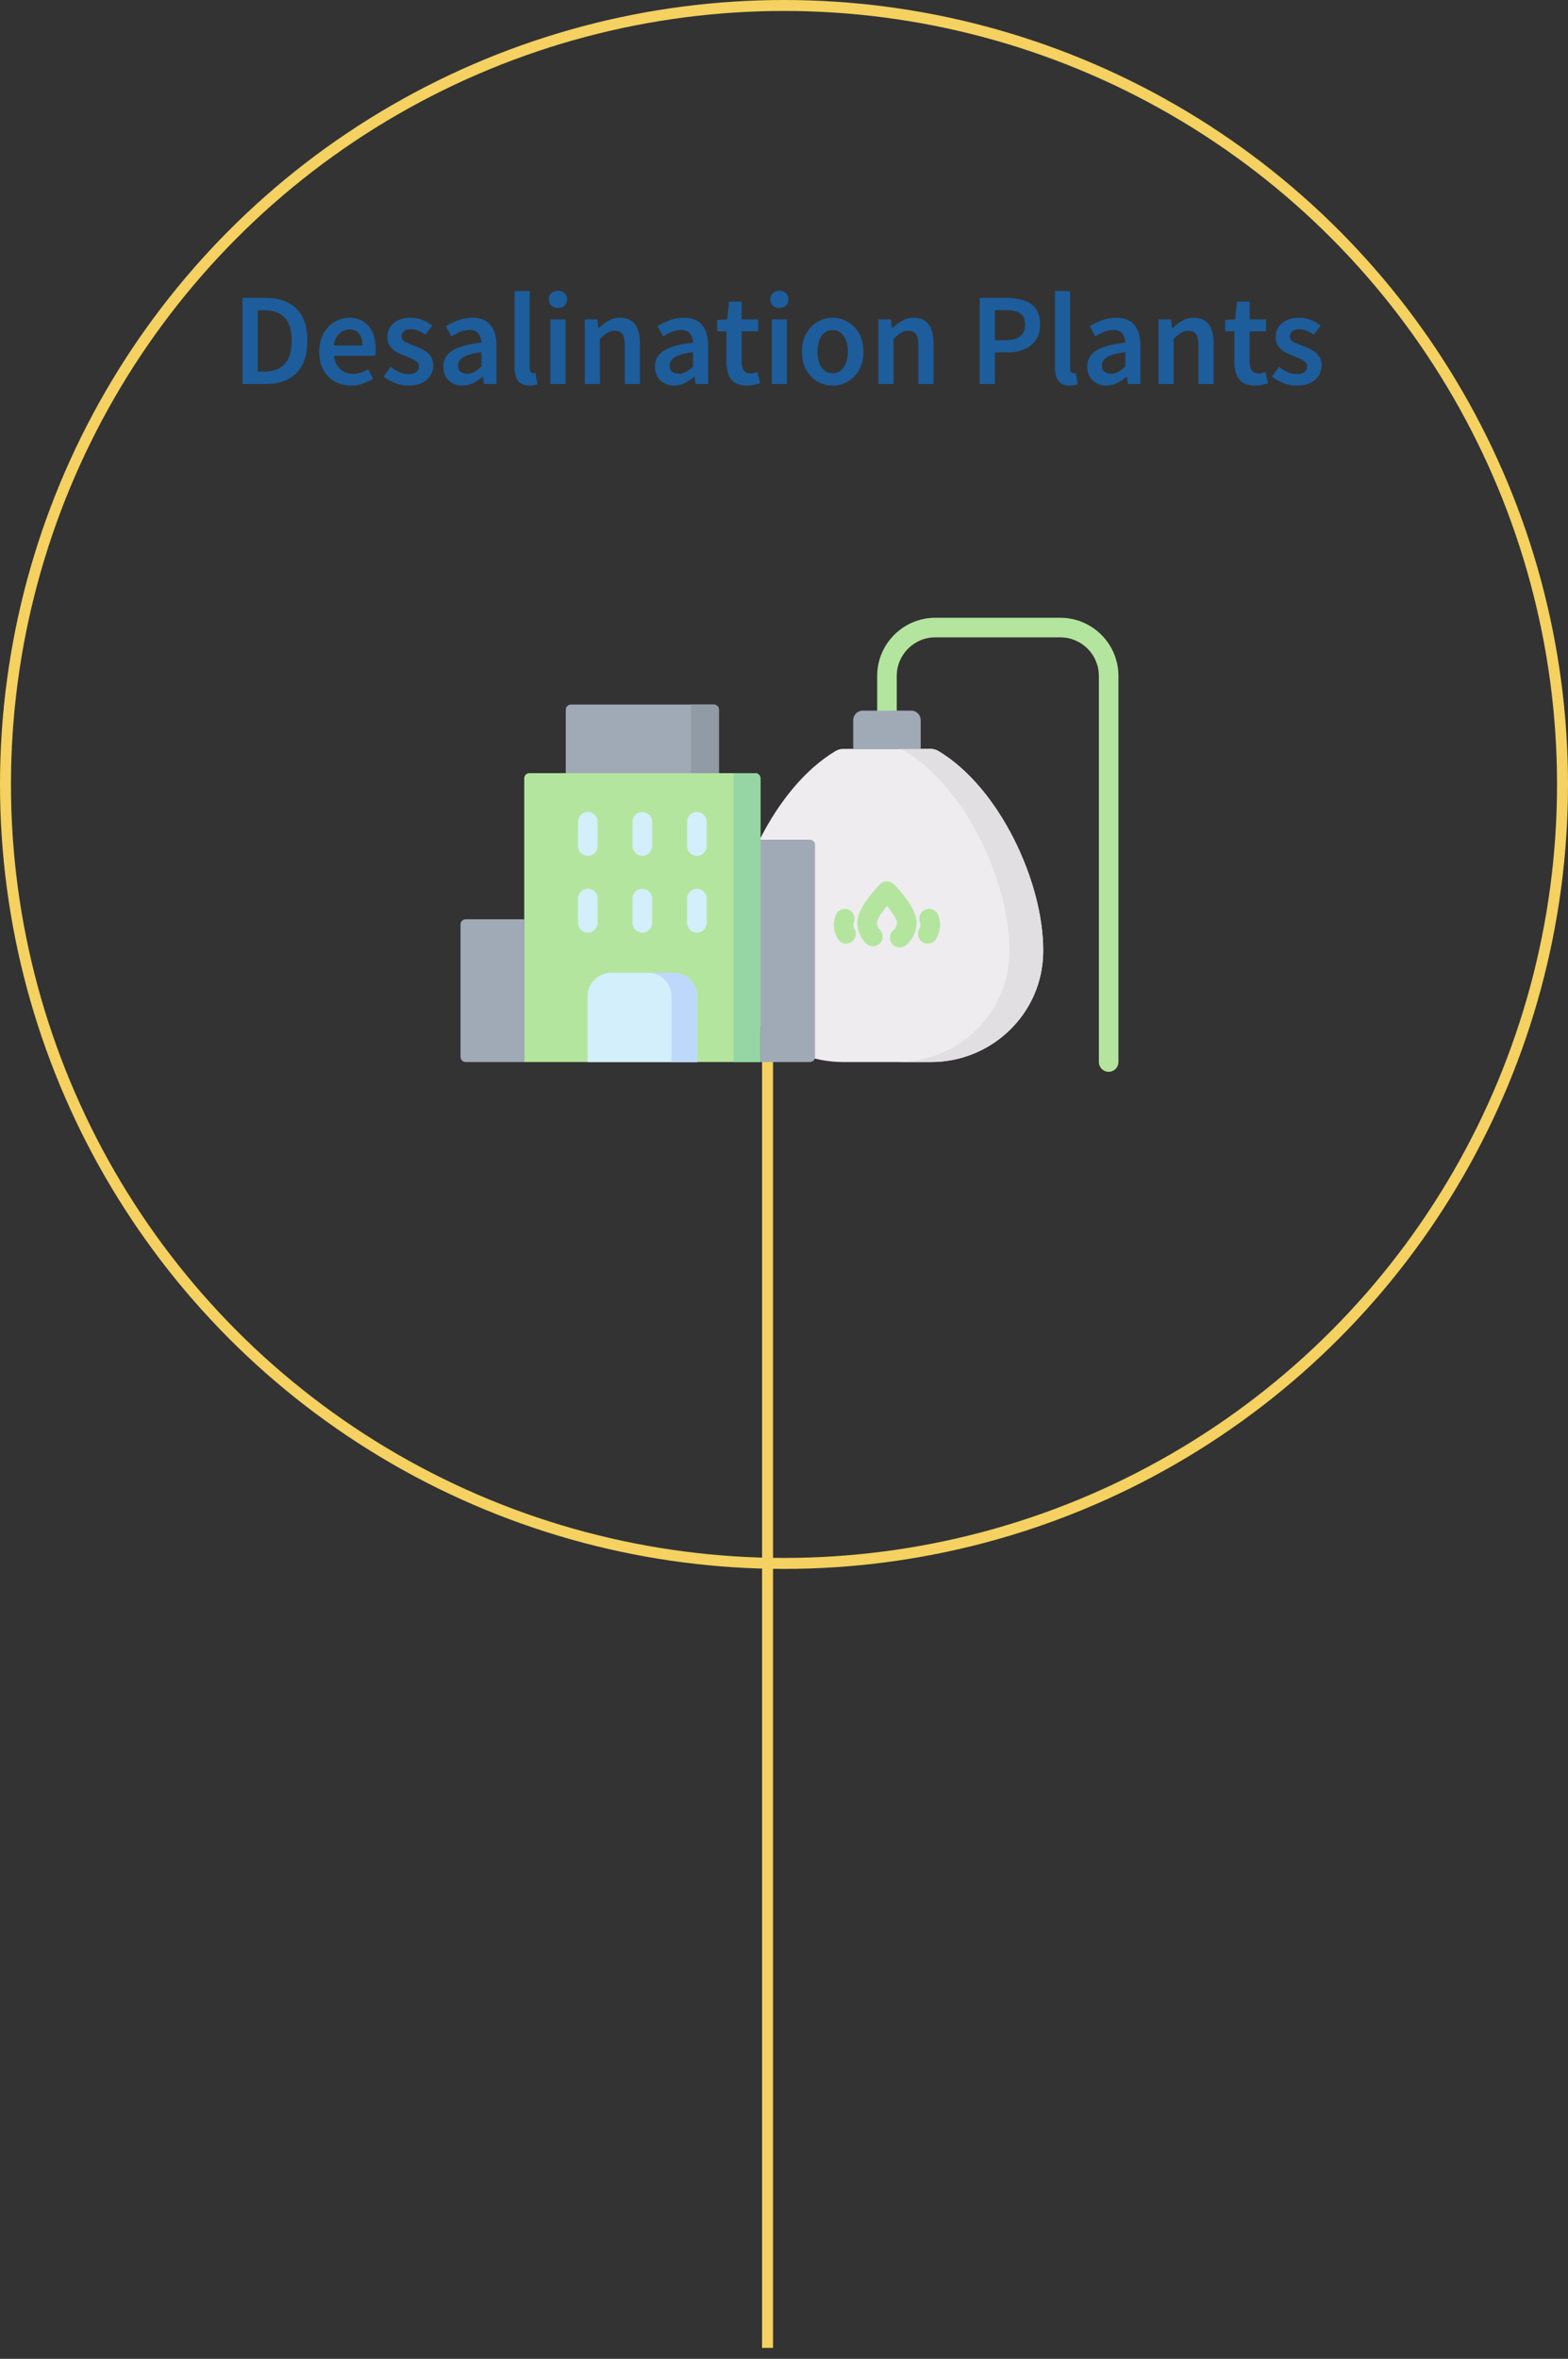 <svg width="143" height="215" viewBox="0 0 143 215" fill="none" xmlns="http://www.w3.org/2000/svg">
<rect x="0" y="0" width="143" height="215" fill="#333333" stroke="none"/>
<circle cx="71.5" cy="71.5" r="71" stroke="#F4D160"/>
<line x1="70" y1="214.002" x2="70" y2="80.998" stroke="#F4D160"/>
<path d="M22.115 35V27.152H24.215C25.415 27.152 26.351 27.476 27.023 28.124C27.695 28.772 28.031 29.744 28.031 31.04C28.031 32.344 27.699 33.332 27.035 34.004C26.371 34.668 25.455 35 24.287 35H22.115ZM23.507 33.872H24.119C24.911 33.872 25.523 33.644 25.955 33.188C26.387 32.724 26.603 32.008 26.603 31.04C26.603 30.08 26.387 29.38 25.955 28.94C25.523 28.5 24.911 28.28 24.119 28.28H23.507V33.872ZM32.015 35.144C31.471 35.144 30.979 35.024 30.539 34.784C30.099 34.536 29.751 34.184 29.495 33.728C29.239 33.264 29.111 32.708 29.111 32.06C29.111 31.42 29.239 30.868 29.495 30.404C29.759 29.94 30.099 29.584 30.515 29.336C30.931 29.088 31.367 28.964 31.823 28.964C32.359 28.964 32.807 29.084 33.167 29.324C33.527 29.556 33.799 29.884 33.983 30.308C34.167 30.724 34.259 31.208 34.259 31.76C34.259 32.048 34.239 32.272 34.199 32.432H30.455C30.519 32.952 30.707 33.356 31.019 33.644C31.331 33.932 31.723 34.076 32.195 34.076C32.451 34.076 32.687 34.04 32.903 33.968C33.127 33.888 33.347 33.78 33.563 33.644L34.031 34.508C33.751 34.692 33.439 34.844 33.095 34.964C32.751 35.084 32.391 35.144 32.015 35.144ZM30.443 31.496H33.059C33.059 31.04 32.959 30.684 32.759 30.428C32.559 30.164 32.259 30.032 31.859 30.032C31.515 30.032 31.207 30.16 30.935 30.416C30.671 30.664 30.507 31.024 30.443 31.496ZM37.221 35.144C36.821 35.144 36.421 35.068 36.021 34.916C35.621 34.756 35.277 34.56 34.989 34.328L35.637 33.44C35.901 33.64 36.165 33.8 36.429 33.92C36.693 34.04 36.973 34.1 37.269 34.1C37.589 34.1 37.825 34.032 37.977 33.896C38.129 33.76 38.205 33.592 38.205 33.392C38.205 33.224 38.141 33.088 38.013 32.984C37.893 32.872 37.737 32.776 37.545 32.696C37.353 32.608 37.153 32.524 36.945 32.444C36.689 32.348 36.433 32.232 36.177 32.096C35.929 31.952 35.725 31.772 35.565 31.556C35.405 31.332 35.325 31.056 35.325 30.728C35.325 30.208 35.517 29.784 35.901 29.456C36.285 29.128 36.805 28.964 37.461 28.964C37.877 28.964 38.249 29.036 38.577 29.18C38.905 29.324 39.189 29.488 39.429 29.672L38.793 30.512C38.585 30.36 38.373 30.24 38.157 30.152C37.949 30.056 37.729 30.008 37.497 30.008C37.201 30.008 36.981 30.072 36.837 30.2C36.693 30.32 36.621 30.472 36.621 30.656C36.621 30.888 36.741 31.064 36.981 31.184C37.221 31.304 37.501 31.42 37.821 31.532C38.093 31.628 38.357 31.748 38.613 31.892C38.869 32.028 39.081 32.208 39.249 32.432C39.425 32.656 39.513 32.952 39.513 33.32C39.513 33.824 39.317 34.256 38.925 34.616C38.533 34.968 37.965 35.144 37.221 35.144ZM42.173 35.144C41.661 35.144 41.241 34.984 40.913 34.664C40.593 34.344 40.433 33.928 40.433 33.416C40.433 32.784 40.709 32.296 41.261 31.952C41.813 31.6 42.693 31.36 43.901 31.232C43.893 30.92 43.809 30.652 43.649 30.428C43.497 30.196 43.221 30.08 42.821 30.08C42.533 30.08 42.249 30.136 41.969 30.248C41.697 30.36 41.429 30.496 41.165 30.656L40.661 29.732C40.989 29.524 41.357 29.344 41.765 29.192C42.181 29.04 42.621 28.964 43.085 28.964C43.821 28.964 44.369 29.184 44.729 29.624C45.097 30.056 45.281 30.684 45.281 31.508V35H44.141L44.045 34.352H43.997C43.733 34.576 43.449 34.764 43.145 34.916C42.849 35.068 42.525 35.144 42.173 35.144ZM42.617 34.064C42.857 34.064 43.073 34.008 43.265 33.896C43.465 33.776 43.677 33.616 43.901 33.416V32.096C43.101 32.2 42.545 32.356 42.233 32.564C41.921 32.764 41.765 33.012 41.765 33.308C41.765 33.572 41.845 33.764 42.005 33.884C42.165 34.004 42.369 34.064 42.617 34.064ZM48.277 35.144C47.789 35.144 47.441 34.996 47.233 34.7C47.033 34.404 46.933 34 46.933 33.488V26.528H48.313V33.56C48.313 33.728 48.345 33.848 48.409 33.92C48.473 33.984 48.541 34.016 48.613 34.016C48.645 34.016 48.673 34.016 48.697 34.016C48.729 34.008 48.773 34 48.829 33.992L49.009 35.024C48.929 35.056 48.825 35.084 48.697 35.108C48.577 35.132 48.437 35.144 48.277 35.144ZM50.191 35V29.108H51.571V35H50.191ZM50.886 28.076C50.639 28.076 50.438 28.004 50.286 27.86C50.135 27.716 50.059 27.524 50.059 27.284C50.059 27.052 50.135 26.864 50.286 26.72C50.438 26.576 50.639 26.504 50.886 26.504C51.135 26.504 51.334 26.576 51.486 26.72C51.639 26.864 51.715 27.052 51.715 27.284C51.715 27.524 51.639 27.716 51.486 27.86C51.334 28.004 51.135 28.076 50.886 28.076ZM53.331 35V29.108H54.471L54.567 29.9H54.615C54.879 29.644 55.167 29.424 55.479 29.24C55.791 29.056 56.147 28.964 56.547 28.964C57.179 28.964 57.639 29.168 57.927 29.576C58.215 29.984 58.359 30.56 58.359 31.304V35H56.979V31.484C56.979 30.996 56.907 30.652 56.763 30.452C56.619 30.252 56.383 30.152 56.055 30.152C55.799 30.152 55.571 30.216 55.371 30.344C55.179 30.464 54.959 30.644 54.711 30.884V35H53.331ZM61.474 35.144C60.962 35.144 60.542 34.984 60.214 34.664C59.894 34.344 59.734 33.928 59.734 33.416C59.734 32.784 60.01 32.296 60.562 31.952C61.114 31.6 61.994 31.36 63.202 31.232C63.194 30.92 63.11 30.652 62.95 30.428C62.798 30.196 62.522 30.08 62.122 30.08C61.834 30.08 61.55 30.136 61.27 30.248C60.998 30.36 60.73 30.496 60.466 30.656L59.962 29.732C60.29 29.524 60.658 29.344 61.066 29.192C61.482 29.04 61.922 28.964 62.386 28.964C63.122 28.964 63.67 29.184 64.03 29.624C64.398 30.056 64.582 30.684 64.582 31.508V35H63.442L63.346 34.352H63.298C63.034 34.576 62.75 34.764 62.446 34.916C62.15 35.068 61.826 35.144 61.474 35.144ZM61.918 34.064C62.158 34.064 62.374 34.008 62.566 33.896C62.766 33.776 62.978 33.616 63.202 33.416V32.096C62.402 32.2 61.846 32.356 61.534 32.564C61.222 32.764 61.066 33.012 61.066 33.308C61.066 33.572 61.146 33.764 61.306 33.884C61.466 34.004 61.67 34.064 61.918 34.064ZM68.122 35.144C67.442 35.144 66.958 34.948 66.67 34.556C66.39 34.156 66.25 33.64 66.25 33.008V30.2H65.41V29.168L66.322 29.108L66.49 27.5H67.642V29.108H69.142V30.2H67.642V33.008C67.642 33.696 67.918 34.04 68.47 34.04C68.574 34.04 68.682 34.028 68.794 34.004C68.906 33.972 69.002 33.94 69.082 33.908L69.322 34.928C69.162 34.984 68.978 35.032 68.77 35.072C68.57 35.12 68.354 35.144 68.122 35.144ZM70.382 35V29.108H71.762V35H70.382ZM71.078 28.076C70.83 28.076 70.63 28.004 70.478 27.86C70.326 27.716 70.25 27.524 70.25 27.284C70.25 27.052 70.326 26.864 70.478 26.72C70.63 26.576 70.83 26.504 71.078 26.504C71.326 26.504 71.526 26.576 71.678 26.72C71.83 26.864 71.906 27.052 71.906 27.284C71.906 27.524 71.83 27.716 71.678 27.86C71.526 28.004 71.326 28.076 71.078 28.076ZM75.934 35.144C75.447 35.144 74.99 35.024 74.567 34.784C74.142 34.536 73.799 34.184 73.534 33.728C73.27 33.264 73.138 32.708 73.138 32.06C73.138 31.404 73.27 30.848 73.534 30.392C73.799 29.928 74.142 29.576 74.567 29.336C74.99 29.088 75.447 28.964 75.934 28.964C76.43 28.964 76.891 29.088 77.314 29.336C77.739 29.576 78.082 29.928 78.347 30.392C78.611 30.848 78.743 31.404 78.743 32.06C78.743 32.708 78.611 33.264 78.347 33.728C78.082 34.184 77.739 34.536 77.314 34.784C76.891 35.024 76.43 35.144 75.934 35.144ZM75.934 34.016C76.367 34.016 76.707 33.836 76.954 33.476C77.203 33.116 77.326 32.644 77.326 32.06C77.326 31.468 77.203 30.992 76.954 30.632C76.707 30.272 76.367 30.092 75.934 30.092C75.502 30.092 75.162 30.272 74.915 30.632C74.674 30.992 74.555 31.468 74.555 32.06C74.555 32.644 74.674 33.116 74.915 33.476C75.162 33.836 75.502 34.016 75.934 34.016ZM80.108 35V29.108H81.248L81.344 29.9H81.392C81.656 29.644 81.944 29.424 82.256 29.24C82.568 29.056 82.924 28.964 83.324 28.964C83.956 28.964 84.416 29.168 84.704 29.576C84.992 29.984 85.136 30.56 85.136 31.304V35H83.756V31.484C83.756 30.996 83.684 30.652 83.54 30.452C83.396 30.252 83.16 30.152 82.832 30.152C82.576 30.152 82.348 30.216 82.148 30.344C81.956 30.464 81.736 30.644 81.488 30.884V35H80.108ZM89.346 35V27.152H91.818C92.402 27.152 92.922 27.228 93.378 27.38C93.834 27.532 94.194 27.784 94.458 28.136C94.722 28.488 94.854 28.968 94.854 29.576C94.854 30.152 94.722 30.628 94.458 31.004C94.194 31.38 93.838 31.66 93.39 31.844C92.942 32.028 92.434 32.12 91.866 32.12H90.738V35H89.346ZM90.738 31.004H91.758C92.91 31.004 93.486 30.528 93.486 29.576C93.486 29.08 93.334 28.74 93.03 28.556C92.734 28.364 92.294 28.268 91.71 28.268H90.738V31.004ZM97.554 35.144C97.066 35.144 96.718 34.996 96.51 34.7C96.31 34.404 96.21 34 96.21 33.488V26.528H97.59V33.56C97.59 33.728 97.622 33.848 97.686 33.92C97.75 33.984 97.818 34.016 97.89 34.016C97.922 34.016 97.95 34.016 97.974 34.016C98.006 34.008 98.05 34 98.106 33.992L98.286 35.024C98.206 35.056 98.102 35.084 97.974 35.108C97.854 35.132 97.714 35.144 97.554 35.144ZM100.896 35.144C100.384 35.144 99.964 34.984 99.636 34.664C99.316 34.344 99.156 33.928 99.156 33.416C99.156 32.784 99.432 32.296 99.984 31.952C100.536 31.6 101.416 31.36 102.624 31.232C102.616 30.92 102.532 30.652 102.372 30.428C102.22 30.196 101.944 30.08 101.544 30.08C101.256 30.08 100.972 30.136 100.692 30.248C100.42 30.36 100.152 30.496 99.888 30.656L99.384 29.732C99.712 29.524 100.08 29.344 100.488 29.192C100.904 29.04 101.344 28.964 101.808 28.964C102.544 28.964 103.092 29.184 103.452 29.624C103.82 30.056 104.004 30.684 104.004 31.508V35H102.864L102.768 34.352H102.72C102.456 34.576 102.172 34.764 101.868 34.916C101.572 35.068 101.248 35.144 100.896 35.144ZM101.34 34.064C101.58 34.064 101.796 34.008 101.988 33.896C102.188 33.776 102.4 33.616 102.624 33.416V32.096C101.824 32.2 101.268 32.356 100.956 32.564C100.644 32.764 100.488 33.012 100.488 33.308C100.488 33.572 100.568 33.764 100.728 33.884C100.888 34.004 101.092 34.064 101.34 34.064ZM105.655 35V29.108H106.795L106.891 29.9H106.939C107.203 29.644 107.491 29.424 107.803 29.24C108.115 29.056 108.471 28.964 108.871 28.964C109.503 28.964 109.963 29.168 110.251 29.576C110.539 29.984 110.683 30.56 110.683 31.304V35H109.303V31.484C109.303 30.996 109.231 30.652 109.087 30.452C108.943 30.252 108.707 30.152 108.379 30.152C108.123 30.152 107.895 30.216 107.695 30.344C107.503 30.464 107.283 30.644 107.035 30.884V35H105.655ZM114.446 35.144C113.766 35.144 113.282 34.948 112.994 34.556C112.714 34.156 112.574 33.64 112.574 33.008V30.2H111.734V29.168L112.646 29.108L112.814 27.5H113.966V29.108H115.466V30.2H113.966V33.008C113.966 33.696 114.242 34.04 114.794 34.04C114.898 34.04 115.006 34.028 115.118 34.004C115.23 33.972 115.326 33.94 115.406 33.908L115.646 34.928C115.486 34.984 115.302 35.032 115.094 35.072C114.894 35.12 114.678 35.144 114.446 35.144ZM118.233 35.144C117.833 35.144 117.433 35.068 117.033 34.916C116.633 34.756 116.289 34.56 116.001 34.328L116.649 33.44C116.913 33.64 117.177 33.8 117.441 33.92C117.705 34.04 117.985 34.1 118.281 34.1C118.601 34.1 118.837 34.032 118.989 33.896C119.141 33.76 119.217 33.592 119.217 33.392C119.217 33.224 119.153 33.088 119.025 32.984C118.905 32.872 118.749 32.776 118.557 32.696C118.365 32.608 118.165 32.524 117.957 32.444C117.701 32.348 117.445 32.232 117.189 32.096C116.941 31.952 116.737 31.772 116.577 31.556C116.417 31.332 116.337 31.056 116.337 30.728C116.337 30.208 116.529 29.784 116.913 29.456C117.297 29.128 117.817 28.964 118.473 28.964C118.889 28.964 119.261 29.036 119.589 29.18C119.917 29.324 120.201 29.488 120.441 29.672L119.805 30.512C119.597 30.36 119.385 30.24 119.169 30.152C118.961 30.056 118.741 30.008 118.509 30.008C118.213 30.008 117.993 30.072 117.849 30.2C117.705 30.32 117.633 30.472 117.633 30.656C117.633 30.888 117.753 31.064 117.993 31.184C118.233 31.304 118.513 31.42 118.833 31.532C119.105 31.628 119.369 31.748 119.625 31.892C119.881 32.028 120.093 32.208 120.261 32.432C120.437 32.656 120.525 32.952 120.525 33.32C120.525 33.824 120.329 34.256 119.937 34.616C119.545 34.968 118.977 35.144 118.233 35.144Z" fill="#1D5D9B"/>
<path d="M101.108 97.692C100.616 97.692 100.216 97.293 100.216 96.8V61.609C100.216 59.67 98.639 58.092 96.7 58.092H85.299C83.36 58.092 81.782 59.67 81.782 61.609V65.961C81.782 66.454 81.383 66.853 80.89 66.853C80.397 66.853 79.998 66.454 79.998 65.961V61.609C79.998 58.686 82.376 56.308 85.299 56.308H96.7C99.622 56.308 102 58.686 102 61.609V96.8C102 97.293 101.601 97.692 101.108 97.692Z" fill="#B3E59F"/>
<path d="M65.565 70.639H51.598V64.686C51.598 64.427 51.808 64.217 52.067 64.217H65.096C65.355 64.217 65.565 64.427 65.565 64.686V70.639Z" fill="#A0AAB7"/>
<path d="M63.008 64.217V70.639H65.565V64.686C65.565 64.427 65.355 64.217 65.096 64.217H63.008Z" fill="#909BA5"/>
<path d="M66.641 86.594C66.641 86.706 66.642 86.816 66.644 86.927C66.771 92.435 71.353 96.8 76.862 96.8H84.917C90.427 96.8 95.009 92.435 95.135 86.927C95.138 86.816 95.139 86.706 95.139 86.594C95.139 80.368 91.144 71.771 85.578 68.452C85.365 68.325 85.122 68.257 84.874 68.257H76.906C76.657 68.257 76.414 68.325 76.201 68.452C70.635 71.77 66.641 80.367 66.641 86.594Z" fill="#EFECEF"/>
<path d="M85.578 68.452C85.365 68.325 85.122 68.257 84.874 68.257H81.798C82.046 68.257 82.289 68.325 82.502 68.452C88.069 71.771 92.063 80.367 92.063 86.594C92.063 86.705 92.062 86.816 92.059 86.927C91.933 92.435 87.351 96.8 81.841 96.8H84.917C90.427 96.8 95.009 92.435 95.135 86.927C95.138 86.816 95.139 86.706 95.139 86.594C95.139 80.367 91.144 71.77 85.578 68.452Z" fill="#E2DFE2"/>
<path d="M69.351 96.8H47.81V70.938C47.81 70.679 48.02 70.469 48.28 70.469H68.882C69.141 70.469 69.351 70.679 69.351 70.938L69.351 96.8Z" fill="#B3E59F"/>
<path d="M66.894 70.469V96.8H69.351V70.938C69.351 70.679 69.141 70.469 68.882 70.469H66.894Z" fill="#95D6A4"/>
<path d="M47.811 96.8H42.469C42.21 96.8 42 96.59 42 96.331V84.258C42 83.999 42.21 83.789 42.469 83.789H47.811V96.8H47.811Z" fill="#A0AAB7"/>
<path d="M74.332 96.331C74.332 96.59 74.122 96.8 73.863 96.8H69.352V76.534H73.863C74.122 76.534 74.332 76.744 74.332 77.003V96.331Z" fill="#A0AAB7"/>
<path d="M63.576 96.8H53.586V90.8C53.586 89.621 54.542 88.665 55.721 88.665H61.441C62.62 88.665 63.576 89.621 63.576 90.8V96.8Z" fill="#D3EFFB"/>
<path d="M63.576 90.8C63.576 89.621 62.62 88.665 61.441 88.665H59.102C60.282 88.665 61.237 89.621 61.237 90.8V96.8H63.576V90.8Z" fill="#BED8FB"/>
<path d="M83.966 68.257H77.814V65.638C77.814 65.16 78.202 64.772 78.681 64.772H83.099C83.578 64.772 83.966 65.16 83.966 65.638V68.257Z" fill="#A0AAB7"/>
<path d="M53.607 85.01C53.114 85.01 52.715 84.611 52.715 84.118V81.898C52.715 81.405 53.114 81.006 53.607 81.006C54.099 81.006 54.499 81.405 54.499 81.898V84.118C54.499 84.611 54.099 85.01 53.607 85.01Z" fill="#D3EFFB"/>
<path d="M58.581 85.01C58.089 85.01 57.69 84.611 57.69 84.118V81.898C57.69 81.405 58.089 81.006 58.581 81.006C59.074 81.006 59.473 81.405 59.473 81.898V84.118C59.473 84.611 59.074 85.01 58.581 85.01Z" fill="#D3EFFB"/>
<path d="M63.555 85.01C63.062 85.01 62.663 84.611 62.663 84.118V81.898C62.663 81.405 63.062 81.006 63.555 81.006C64.048 81.006 64.447 81.405 64.447 81.898V84.118C64.447 84.611 64.048 85.01 63.555 85.01Z" fill="#D3EFFB"/>
<path d="M53.607 78.011C53.114 78.011 52.715 77.612 52.715 77.119V74.899C52.715 74.406 53.114 74.007 53.607 74.007C54.099 74.007 54.499 74.406 54.499 74.899V77.119C54.499 77.611 54.099 78.011 53.607 78.011Z" fill="#D3EFFB"/>
<path d="M58.581 78.011C58.089 78.011 57.69 77.612 57.69 77.119V74.899C57.69 74.406 58.089 74.007 58.581 74.007C59.074 74.007 59.473 74.406 59.473 74.899V77.119C59.473 77.611 59.074 78.011 58.581 78.011Z" fill="#D3EFFB"/>
<path d="M63.555 78.011C63.062 78.011 62.663 77.612 62.663 77.119V74.899C62.663 74.406 63.062 74.007 63.555 74.007C64.048 74.007 64.447 74.406 64.447 74.899V77.119C64.447 77.611 64.048 78.011 63.555 78.011Z" fill="#D3EFFB"/>
<path d="M82.054 86.359C81.8 86.359 81.548 86.25 81.371 86.04C81.054 85.663 81.103 85.101 81.48 84.784C81.689 84.608 81.808 84.352 81.808 84.08C81.799 83.831 81.409 83.205 80.889 82.566C80.37 83.205 79.979 83.832 79.971 84.081C79.971 84.325 80.066 84.556 80.24 84.729C80.588 85.078 80.588 85.642 80.24 85.991C79.891 86.339 79.327 86.339 78.978 85.991C78.468 85.481 78.186 84.802 78.186 84.08C78.186 82.815 79.767 81.097 80.251 80.601C80.419 80.429 80.649 80.332 80.889 80.332C81.13 80.332 81.36 80.429 81.528 80.601C82.012 81.097 83.592 82.815 83.592 84.08C83.592 84.88 83.241 85.634 82.628 86.149C82.461 86.29 82.257 86.359 82.054 86.359Z" fill="#B3E59F"/>
<path d="M77.165 86.005C76.858 86.005 76.559 85.846 76.393 85.561C76.009 84.901 75.944 84.118 76.214 83.412C76.389 82.952 76.905 82.721 77.365 82.897C77.826 83.073 78.056 83.588 77.88 84.049C77.781 84.308 77.856 84.527 77.935 84.664C78.183 85.09 78.038 85.636 77.613 85.884C77.472 85.966 77.317 86.005 77.165 86.005Z" fill="#B3E59F"/>
<path d="M84.614 86.005C84.462 86.005 84.308 85.966 84.166 85.884C83.741 85.636 83.596 85.09 83.844 84.664C83.924 84.527 83.998 84.308 83.899 84.049C83.723 83.588 83.954 83.073 84.414 82.897C84.874 82.721 85.389 82.952 85.565 83.412C85.835 84.117 85.769 84.901 85.386 85.561C85.22 85.846 84.921 86.005 84.614 86.005Z" fill="#B3E59F"/>
</svg>
